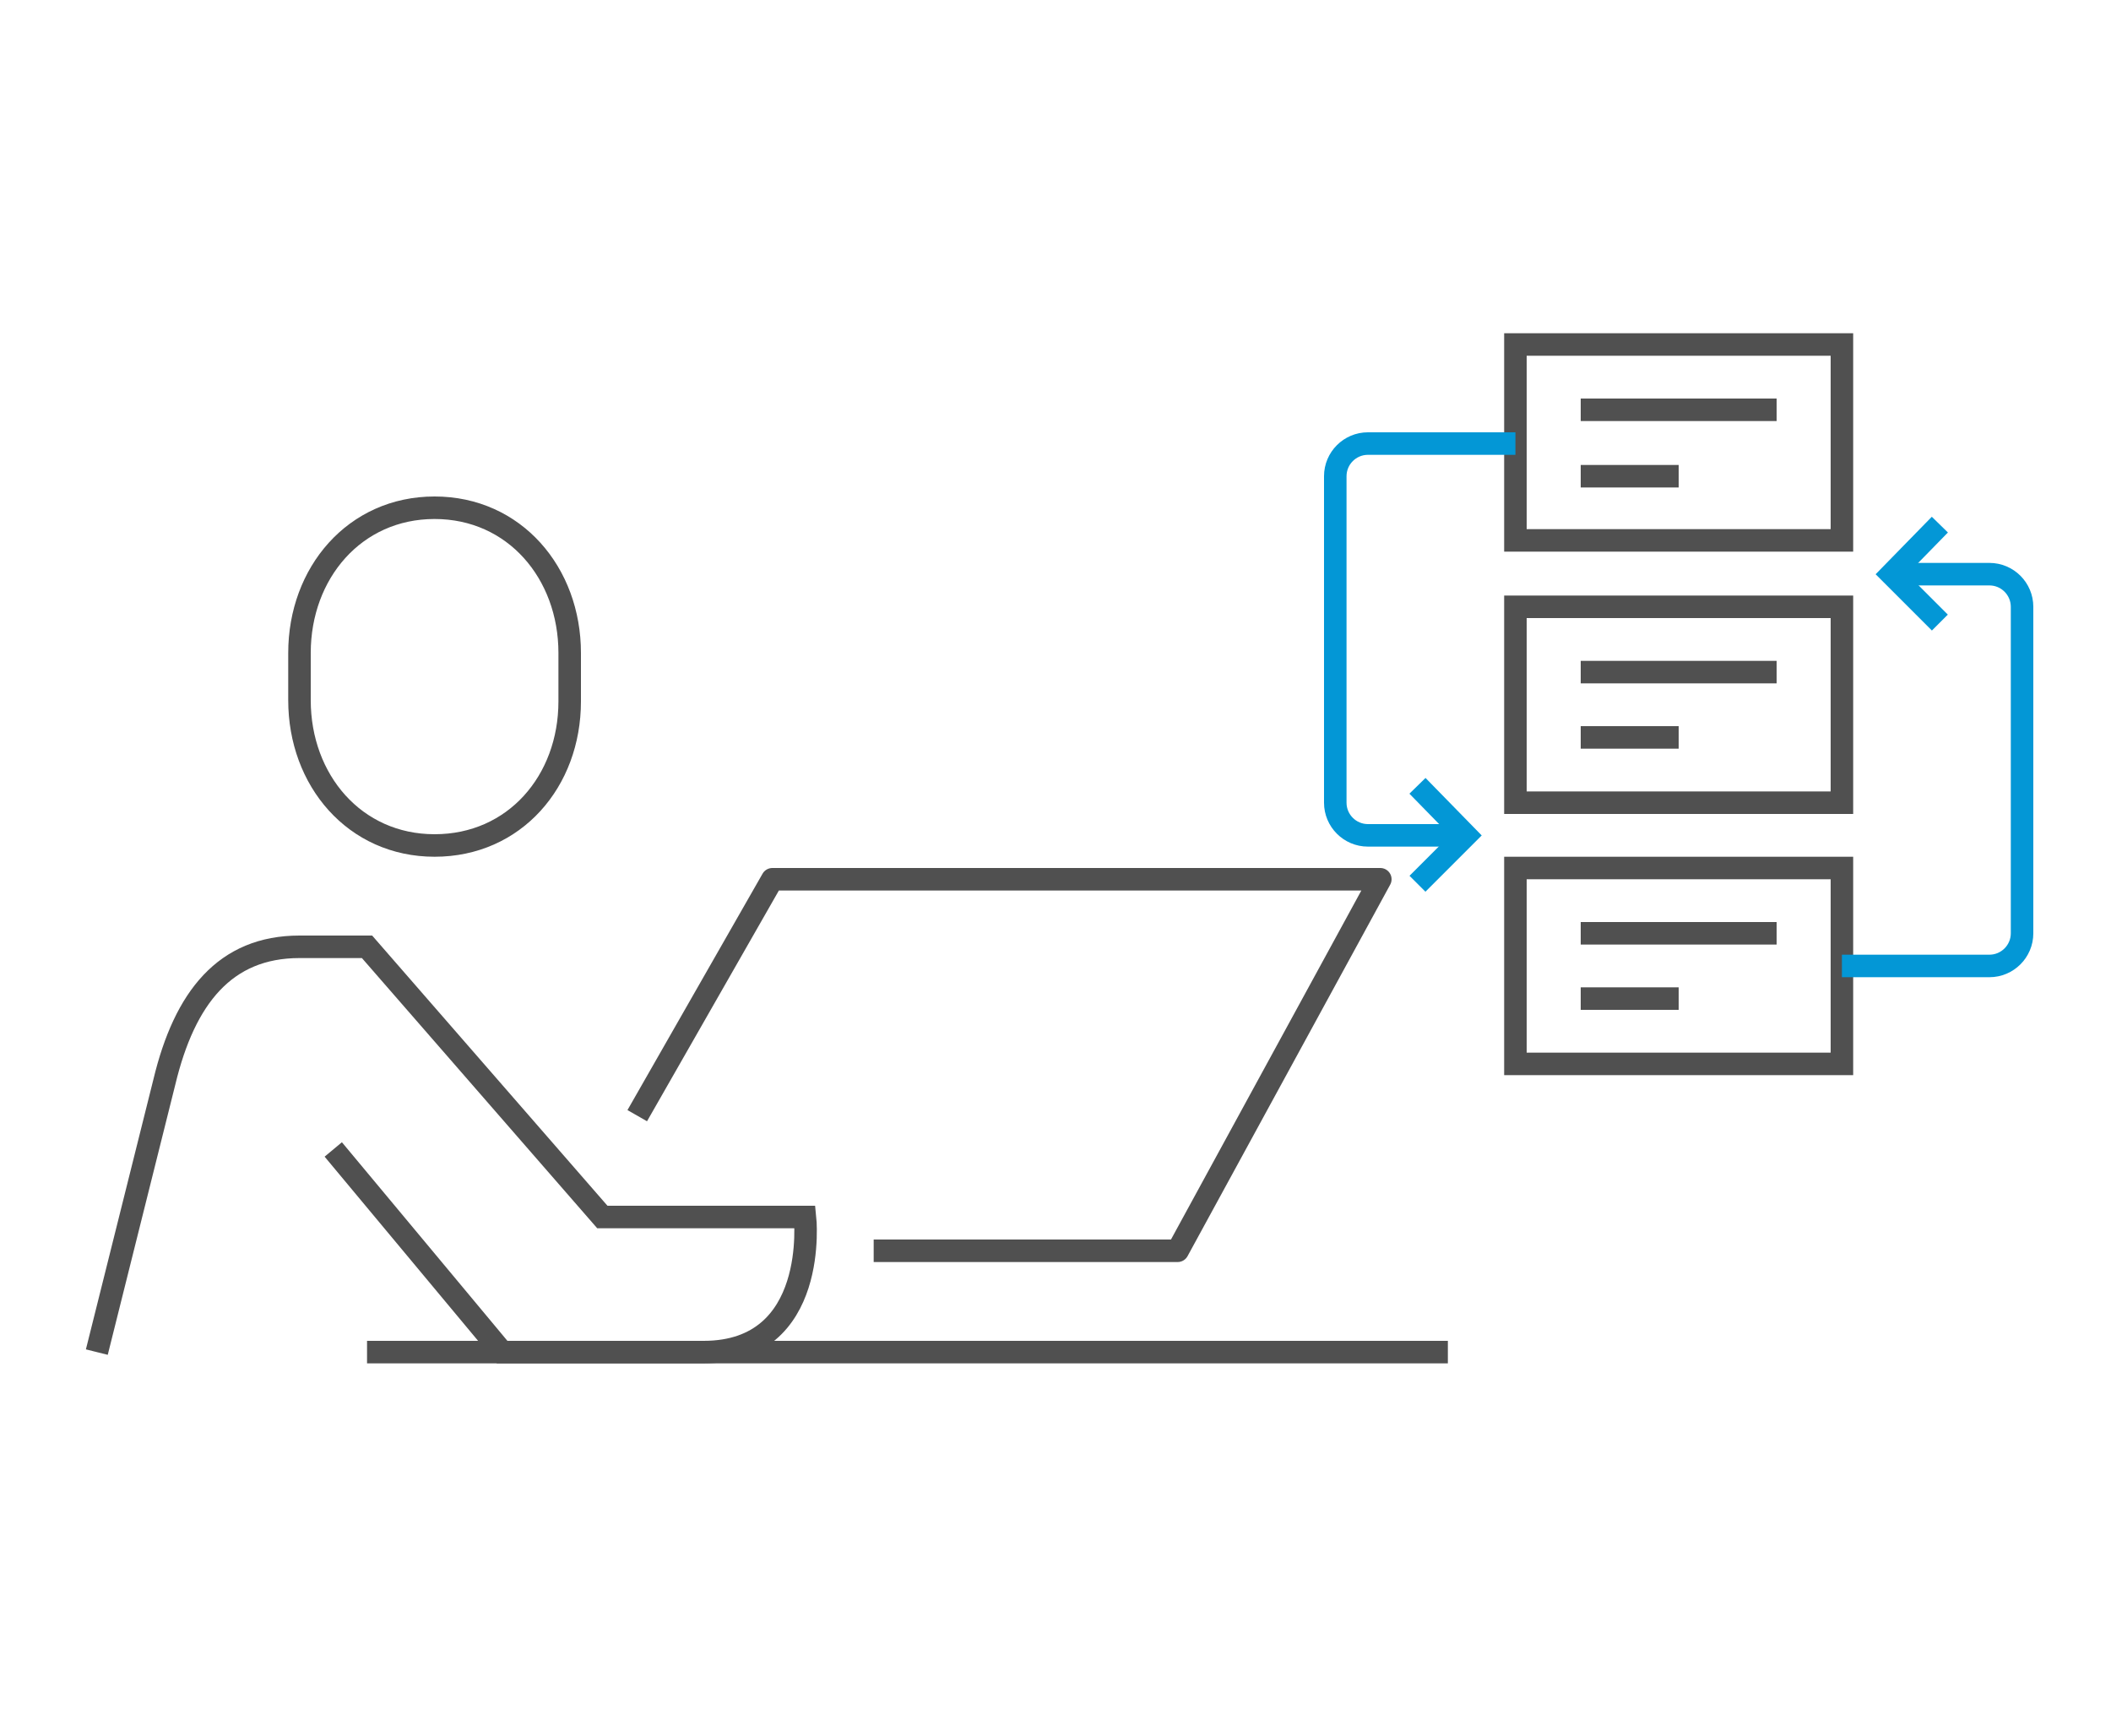 <?xml version="1.0" encoding="utf-8"?>
<!-- Generator: Adobe Illustrator 21.1.0, SVG Export Plug-In . SVG Version: 6.00 Build 0)  -->
<svg version="1.1" id="图层_1" xmlns="http://www.w3.org/2000/svg" xmlns:xlink="http://www.w3.org/1999/xlink" x="0px" y="0px"
	 viewBox="0 0 187.5 154.2" style="enable-background:new 0 0 187.5 154.2;" xml:space="preserve">
<style type="text/css">
	.st0{fill:none;stroke:#505050;stroke-width:2;stroke-miterlimit:10;}
	.st1{fill:none;stroke:#505050;stroke-width:2;stroke-linejoin:round;stroke-miterlimit:10;}
	.st2{fill:none;stroke:#0397D6;stroke-width:2;stroke-miterlimit:10;}
</style>
<g>
	<path class="st0" d="M38.6,75.1c-7.1,0-12-5.8-12-12.9V58c0-7.1,4.9-12.9,12-12.9c7.1,0,12,5.8,12,12.9v4.3
		C50.6,69.4,45.7,75.1,38.6,75.1z"/>
	<path class="st0" d="M8.6,120.1l6-24c1.8-7.5,5.4-12,12-12h6l20.9,24h18c0,0,1.3,12-9,12c-6,0-17.9,0-17.9,0l-15-18"/>
	<polyline class="st1" points="56.6,99.1 68.6,78.1 122.6,78.1 104.6,111.1 77.6,111.1 	"/>
	<line class="st1" x1="32.6" y1="120.1" x2="128.6" y2="120.1"/>
</g>
<g>
	<rect x="134.6" y="30.6" class="st0" width="29" height="17.4"/>
	<rect x="134.6" y="53.9" class="st0" width="29" height="17.4"/>
	<rect x="134.6" y="77.1" class="st0" width="29" height="17.4"/>
	<line class="st0" x1="140.4" y1="36.4" x2="157.8" y2="36.4"/>
	<line class="st0" x1="140.4" y1="42.3" x2="149.1" y2="42.3"/>
	<line class="st0" x1="140.4" y1="59.7" x2="157.8" y2="59.7"/>
	<line class="st0" x1="140.4" y1="65.5" x2="149.1" y2="65.5"/>
	<line class="st0" x1="140.4" y1="82.9" x2="157.8" y2="82.9"/>
	<line class="st0" x1="140.4" y1="88.7" x2="149.1" y2="88.7"/>
	<polyline class="st2" points="125.9,69.8 130.2,74.2 125.9,78.5 	"/>
	<path class="st2" d="M130.2,74.2h-8.7c-1.6,0-2.9-1.3-2.9-2.9v-29c0-1.6,1.3-2.9,2.9-2.9h13.1"/>
	<polyline class="st2" points="172.3,55.3 168,51 172.3,46.6 	"/>
	<path class="st2" d="M168,51h8.7c1.6,0,2.9,1.3,2.9,2.9v29c0,1.6-1.3,2.9-2.9,2.9h-13.1"/>
</g>
</svg>
